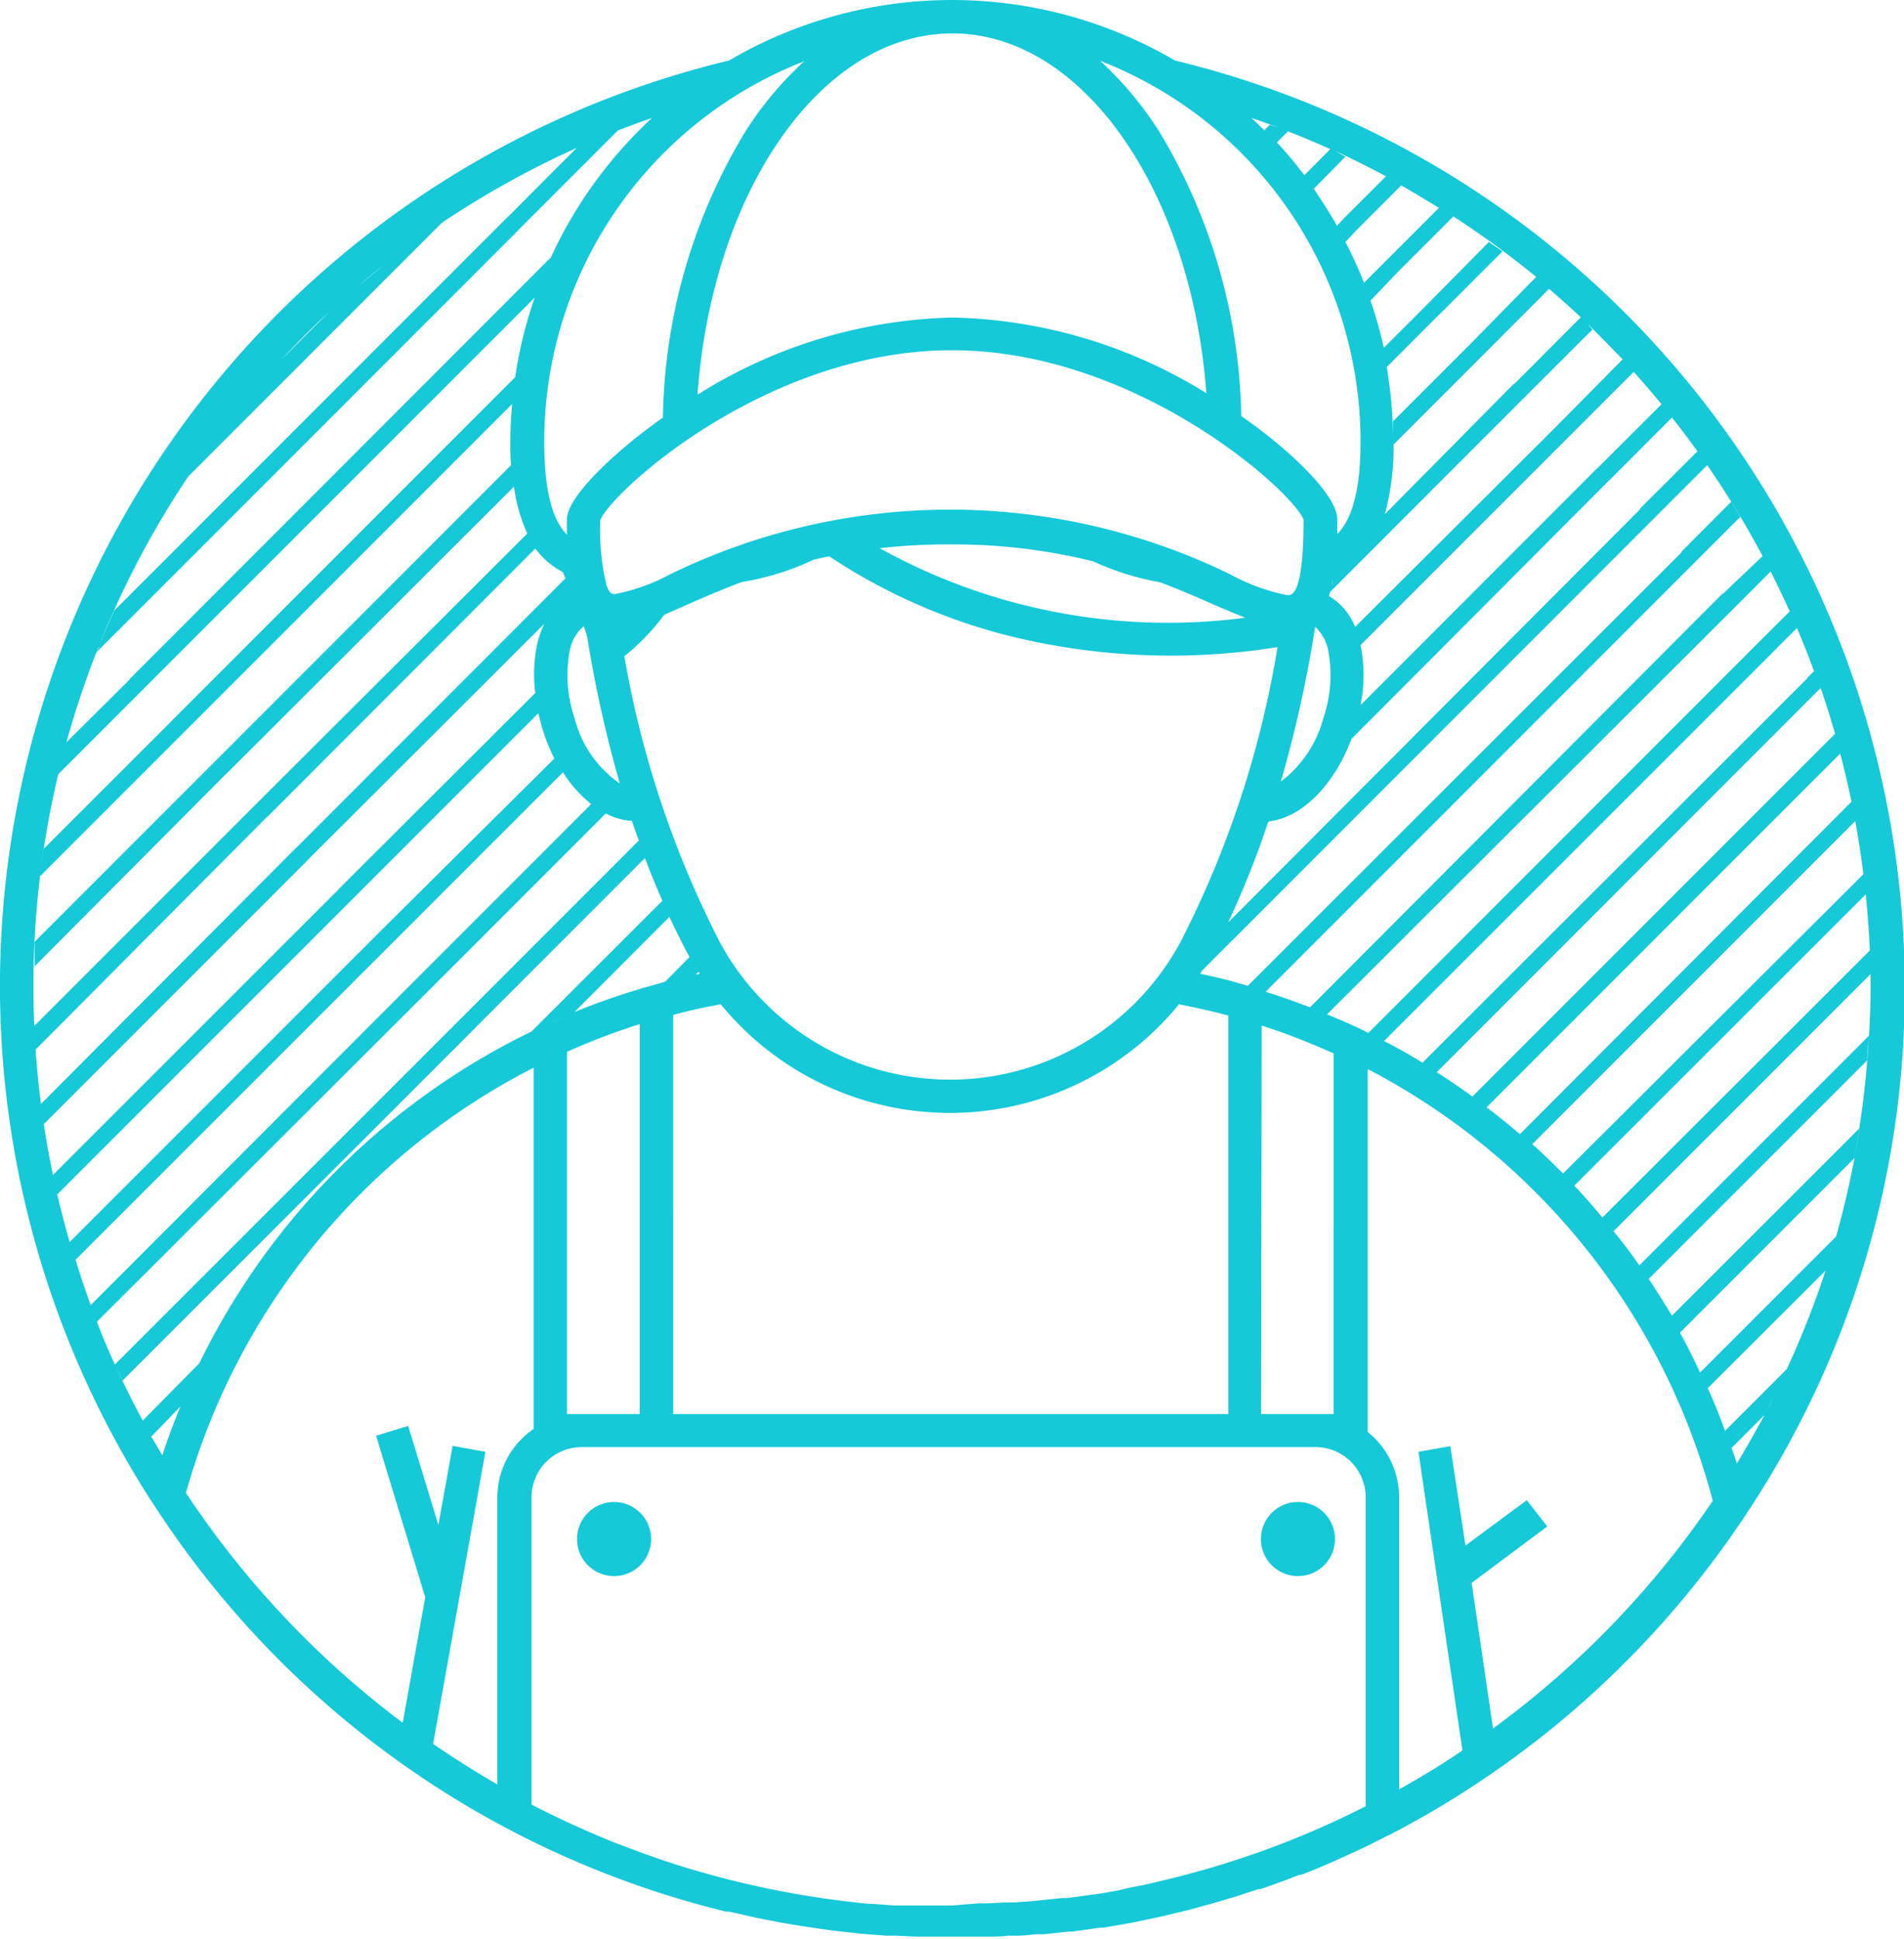 <?xml version="1.0" encoding="UTF-8"?> <svg xmlns="http://www.w3.org/2000/svg" id="Слой_1" data-name="Слой 1" viewBox="0 0 125.95 128.2"> <defs> <style>.cls-1{fill:#15c9d8;}</style> </defs> <path class="cls-1" d="M126,65.23A63.09,63.09,0,0,0,77.72,4,29.18,29.18,0,0,0,48.23,4,62.94,62.94,0,0,0,9.91,99.1v0l.27.41A62.8,62.8,0,0,0,48,126.4l.2,0,1.86.42.46.09,1.12.22.71.12,1,.16,1.59.23.6.07,1.27.14.67.06,1.18.09.67,0,1.26.06.47,0h.13c.6,0,1.21,0,1.81,0s1.2,0,1.8,0h.12l.45,0c.43,0,.85,0,1.27-.06h.16l.47,0c.43,0,.86-.06,1.29-.1h.1l.43,0,1.57-.17.22,0c.62-.08,1.23-.16,1.84-.26l.25,0,1.51-.26.54-.1,1.2-.25.64-.14,1.09-.26.68-.16,1-.28c.58-.15,1.15-.32,1.73-.5l.39-.11,1.27-.42.22-.07h0l.13,0c.51-.17,1-.35,1.52-.54l.33-.12.74-.29.12,0,.47-.18.5-.2,1.16-.5.62-.28,1.07-.49.66-.31,1.06-.54.34-.16.59-.31h0a63.08,63.08,0,0,0,22.87-20.74l.27-.41v0A62.56,62.56,0,0,0,126,65.23ZM109.06,84.57h0l14.46-14.46c0-.56.08-1.12.11-1.68a59.78,59.78,0,0,1-.64,6.19L110.6,87C110.11,86.19,109.59,85.37,109.06,84.57Zm13.62-8c-.34,1.76-.74,3.49-1.22,5.19l-9,9c-.42-.89-.86-1.78-1.33-2.64Zm.32-1.89c-.1.63-.21,1.26-.32,1.89C122.79,75.89,122.9,75.26,123,74.63ZM120.78,84c.24-.74.47-1.49.68-2.25a60.22,60.22,0,0,1-4,10.31c.25-.5.49-1,.73-1.52l-4.08,4.08c-.35-1-.73-1.91-1.14-2.83Zm-4.08,9.63c.25-.48.49-1,.73-1.45C117.19,92.63,117,93.11,116.7,93.59Zm6.94-25.15-15.2,15.2h0c-.67-1-1.39-1.88-2.12-2.78l.42.51,17-17c0,.28,0,.56,0,.84C123.74,66.31,123.7,67.38,123.64,68.44ZM122.49,53l-21.95,22c-.72-.62-1.45-1.21-2.2-1.78l23.39-23.39a60.47,60.47,0,0,1,1.69,9.39c0-.47-.09-.94-.15-1.42L103.4,77.6c-.71-.71-1.43-1.4-2.18-2.07l.14.13,21.38-21.38C122.66,53.84,122.58,53.4,122.49,53ZM90.07,68.08c-.75-.36-1.52-.7-2.29-1l27-26.94h0l2.41-2.41c-.18-.35-.37-.68-.55-1L114,39.24l-.05,0,0,0-.09.1L86.66,66.61h0c-.72-.27-1.44-.54-2.17-.78h0l-.77-.25.51-.51,27.63-27.63.09-.09,0,0,.06-.06,3.11-3.11-.6-1-3.29,3.3,0,0,0,.05-.1.1L83.54,64.19l-.09.09-.1.1-.84.84.15,0,.11,0-.11,0-1.41-.4v0c-.62-.16-1.24-.3-1.86-.43q.33-.53.63-1.08c.32-.6.62-1.2.91-1.8h0l-.06.13c-.28.56-.55,1.12-.85,1.67-.16.3-.34.59-.51.88l1.85-1.86.1-.1.1-.09,27.62-27.63h0l3.8-3.8c-.21-.31-.42-.62-.64-.92l-3.85,3.84,0,.05,0,0-.1.1L81.24,61a60,60,0,0,0,2.64-6.62l.07-.07c2.16-.24,4.3-2.38,5.45-5.45h0L106.31,31.9l.1-.1,0,0,.07-.06,4.12-4.13a60.8,60.8,0,0,1,7.79,12.82L116.81,42l-.1.1-.09.09L90.52,68.3l.64.34c-.23-.12-.45-.25-.69-.36h0Zm-6.61-.27,1.2.41h0c1.21.43,2.4.92,3.56,1.44V93.51h-4.8Zm-.4-2.43.47.14.1,0-.1,0ZM37.51,69.55a44.92,44.92,0,0,1,4.81-1.83V93.51H37.51ZM38,66.92h0l6.28-6.29h0c.42.89.86,1.78,1.33,2.66L44,64.92h0l-.89.25A47.06,47.06,0,0,0,38,66.92ZM35.48,36.36a5.19,5.19,0,0,0,1.76,1.47c.12.32.24.62.36.92-.07-.16-.13-.33-.2-.5L19.79,55.87l-.1.1-.1.09L2.71,73c-.18-1.34-.3-2.69-.38-4,0,.14,0,.29,0,.43L17.61,54.07,17.7,54l.1-.1L35.41,36.27Zm.35-17.93,0-.07ZM85.17,39.36A13.26,13.26,0,0,1,81.42,38a42.25,42.25,0,0,0-37.14,0,12.71,12.71,0,0,1-3.59,1.28c-.2,0-.37,0-.57-.58a15.58,15.58,0,0,1-.41-4.32c.8-1.9,11-11.22,23.26-11.22s22.59,9.39,23.26,11.2C86.23,39.36,85.46,39.36,85.17,39.36ZM87,41.45a2.88,2.88,0,0,1,.88,1.68,8.77,8.77,0,0,1-.33,4.33,7.76,7.76,0,0,1-2.82,4.22A84,84,0,0,0,87,41.45Zm-4.63-.6a39.35,39.35,0,0,1-24.18-4.6A39.9,39.9,0,0,1,63,36a38.18,38.18,0,0,1,9.32,1.12,17.61,17.61,0,0,0,4.41,1.38c1.45.55,2.73,1.11,3.83,1.6ZM41,51.81A7.48,7.48,0,0,1,38,47.46a8.77,8.77,0,0,1-.33-4.33,2.83,2.83,0,0,1,.94-1.72,5.47,5.47,0,0,1,.24.75A83.22,83.22,0,0,0,41,51.81ZM37.3,39.61l-.11.08Zm-.51.44s0,0,0,0S36.78,40.07,36.79,40.05ZM2.9,74.33,20.38,56.85l.09-.1.1-.1L36,41.25a6.86,6.86,0,0,0-.48,1.41,9.7,9.7,0,0,0-.11,3.16L22.46,58.74l-.09.1L3.5,77.7c.09.43.19.86.29,1.28L23.15,59.62l.1-.1.09-.09L35.61,47.16h0c.08.32.16.64.26,1a12.75,12.75,0,0,0,.8,2h0L25.23,61.51l0,0L4.61,82.13A60.5,60.5,0,0,1,2.71,73C2.76,73.41,2.83,73.87,2.9,74.33ZM35.48,46.49h0Zm-9.56,15.9.1-.1.09-.09L37.24,51.07a8.37,8.37,0,0,0,1.87,2.1L28,64.28l-.1.1L6,86.3c-.36-1-.71-2-1-3Zm-19.5,25L28.79,65.07h0L40.07,53.79a4.26,4.26,0,0,0,1.73.49c.15.43.3.87.46,1.3h0L30.78,67.06l0,0L7.6,90.23C7,88.94,6.48,87.63,6,86.3,6.13,86.68,6.27,87.06,6.42,87.44Zm34.88-44c.18-.14.4-.32.64-.54a15.29,15.29,0,0,0,2-2.2l1.28-.56c1.1-.49,2.38-1.05,3.84-1.6A18,18,0,0,0,53.85,37l1-.22c.29.2.59.39.89.58A38.58,38.58,0,0,0,66.8,42.06a44.52,44.52,0,0,0,17.71.73,66,66,0,0,1-6.43,19.52,17.31,17.31,0,0,1-30.46,0A65.92,65.92,0,0,1,41.3,43.4Zm4.38,20,0,0,0,0c.19.35.4.7.61,1l-.58.13.31-.07.19-.19C46,64,45.85,63.68,45.68,63.37Zm-1.15,3.72c1-.27,2.09-.51,3.15-.7a19.58,19.58,0,0,0,30.31,0c1.1.21,2.19.46,3.26.74V93.51H44.53ZM90,42.66h0l13.52-13.52.1-.1,4.45-4.45c.63.7,1.24,1.41,1.84,2.14l-4.21,4.2,0,0-.05.05-.1.09L90,46.63h0A10,10,0,0,0,90,42.66Zm-.38,5.46ZM89.85,42v0Zm0,5.36h0ZM117.4,43l.1-.1,0,0,.06-.07,1.31-1.3c-.07-.16-.14-.31-.2-.46.47,1.08.92,2.19,1.33,3.31l-.45.44,0,0,0,.05-.1.09L94.1,70.27h0c-.83-.51-1.69-1-2.55-1.43ZM95.07,70.87l25.2-25.21h0l.17-.16c-.13-.38-.26-.76-.4-1.13.63,1.71,1.18,3.47,1.65,5.25-.09-.37-.19-.74-.29-1.11l-24,24c-.77-.56-1.56-1.1-2.36-1.61Zm28.35-11.73c.12,1.23.22,2.47.27,3.71L106,80.51c-.6-.72-1.22-1.43-1.86-2.11ZM108.09,24.58l-.75-.81Zm-.75-.82L103,28.15l-.1.1L89.64,41.46a4.18,4.18,0,0,0-1.73-2.05l.09-.28h0l12.77-12.78.1-.09,0,0,.06-.07,4.41-4.4L105,21.4C105.8,22.17,106.58,23,107.34,23.76Zm-18.9-8.83c-.47-.84-1-1.65-1.53-2.44h0l.09-.1.1-.1L89,10.36,88.35,10c1.45.66,2.86,1.39,4.25,2.16l-.92-.5-2.59,2.59-.1.09Zm1.34.24h0l2.91-2.91c.84.47,1.68,1,2.5,1.48l-3.42,3.42h0L90.23,18.7A29.58,29.58,0,0,0,89,16Zm2.4,14.05v.18L98,23.58l.09-.09,4.38-4.39c.72.62,1.42,1.24,2.1,1.88l-4.39,4.4-.05,0,0,0-.09.1L91.61,34h0A16.9,16.9,0,0,0,92.18,29.22Zm5.23-6.62-.1.1-5.16,5.16q0,.67,0,1.35h0a28.81,28.81,0,0,0-.42-4.94l3.46-3.46.1-.1h0l.1-.09,4-4L98.49,16l-3.95,4h0l-3,3a28.7,28.7,0,0,0-.88-3.12h0L92.45,18l.1-.1h0l.1-.1,3.49-3.49a61.85,61.85,0,0,1,5.48,4Zm-2.22-8.86,1,.61ZM90.61,36.13v0Zm-2.5,2.58c0-.16.07-.32.1-.49l.08-.17-.08.17C88.18,38.39,88.14,38.55,88.11,38.71Zm.64-.88a.41.41,0,0,0,.11-.07A.41.41,0,0,1,88.75,37.83Zm.47-.29.1-.06Zm1-.86h0ZM88,9.86l-1.65,1.66-.07.06h0c-.57-.75-1.17-1.47-1.81-2.16l.75-.76L84,8.25l-.37.37h0c-.28-.28-.56-.56-.85-.82C84.57,8.4,86.29,9.1,88,9.86Zm-1.59,1.92a.43.43,0,0,0,0-.07l0,.06ZM90,29.21c0,3.4-.63,5.18-1.54,6.11v-1c0-1.53-3-4.48-6.35-6.81a37.71,37.71,0,0,0-5.42-18.8,23.33,23.33,0,0,0-3.92-4.69A27,27,0,0,1,90,29.21Zm-27-27C71.64,2.21,78.81,12.64,79.8,26A33.06,33.06,0,0,0,63,21,33,33,0,0,0,46.14,26.1C47.11,12.67,54.29,2.21,63,2.21ZM53.2,4.05a23,23,0,0,0-3.92,4.69,37.62,37.62,0,0,0-5.43,18.87c-3.3,2.34-6.35,5.27-6.35,6.74,0,.35,0,.67,0,1-.1-.1-.19-.21-.28-.32C36.4,33.93,36,32,36,29.21A27,27,0,0,1,53.2,4.05ZM39.27,9.29l-1.11.49Zm-1.12.49-4.5,4.51-.1.09-.1.1L7.52,40.41a60.22,60.22,0,0,1,4.93-8.9L29.22,14.74q-2,1.32-3.83,2.79A60.89,60.89,0,0,1,38.15,9.78ZM25.37,17.54c-.61.49-1.21,1-1.81,1.49C24.16,18.52,24.76,18,25.37,17.54Zm-1.84,1.51c-.59.51-1.18,1-1.76,1.57C22.35,20.09,22.94,19.56,23.53,19.05Zm-1.76,1.57L18.29,24.1q-1.59,1.72-3,3.57A61.26,61.26,0,0,1,21.77,20.62ZM12.45,31.51c.43-.65.88-1.29,1.35-1.93C13.33,30.22,12.88,30.86,12.45,31.51Zm1.44-2.06c.44-.59.88-1.18,1.34-1.76C14.77,28.27,14.33,28.86,13.89,29.45Zm-6.37,11c-.33.74-.65,1.49-.95,2.24C6.87,41.9,7.19,41.15,7.52,40.41Zm-1,2.32,0,.06c0,.1-.07.19-.11.29Zm-.16.39L6.52,43l.09-.1.1-.1L34.24,15.27l.09-.1.1-.1,6.44-6.44c.75-.29,1.5-.57,2.26-.83a29.12,29.12,0,0,0-6.73,9.31l0-.05-.1.1L8.7,44.78l-.1.1L8.51,45,4.4,49.08c-.2.7-.38,1.41-.55,2.12l5.44-5.44.1-.1.09-.09L35.37,19.68h0a28.87,28.87,0,0,0-1.29,5.26h0L11.47,47.55l-.1.1-.09.1L2.9,56.12c-.09.61-.18,1.22-.26,1.83l9.42-9.42.1-.1.09-.09L33.88,26.71h0c-.07.83-.12,1.66-.12,2.5,0,.55,0,1.05.05,1.55h0L14.24,50.33l-.09.09-.1.1L2.29,62.28c0,.54,0,1.08,0,1.62L14.83,51.3l.1-.09.1-.1L34,32.18h0a10.75,10.75,0,0,0,.88,3.1h0L16.92,53.19l-.1.1L2.27,67.84q-.06-1.31-.06-2.61A60.61,60.61,0,0,1,6.38,43.12ZM7.61,90.23c.16.36.32.72.49,1.07C7.93,91,7.77,90.59,7.61,90.23ZM8.1,91.3,31.47,67.94l.09-.1.1-.1,11-11h0c.36.94.74,1.88,1.16,2.82h0L35.17,68.2l.13-.06h0a47.56,47.56,0,0,0-22.11,22L9.44,93.94c.18.34.37.67.56,1C9.33,93.76,8.69,92.54,8.1,91.3ZM37.3,67.22c-.46.2-.91.39-1.36.6l-.64.3h0l.64-.3C36.39,67.61,36.84,67.41,37.3,67.22ZM10,95,11.94,93c-.44,1.06-.84,2.13-1.2,3.23C10.49,95.82,10.24,95.38,10,95ZM32.9,99v19q-2.17-1.26-4.25-2.68L32.11,96l-2.17-.39L29,100.84l-2-6.55-2.12.65,3.25,10.68-1.49,8.3A61.23,61.23,0,0,1,12.3,98.72a45.28,45.28,0,0,1,23-28.12V94.49A5.49,5.49,0,0,0,32.9,99Zm57.44,20.44a59.73,59.73,0,0,1-7.85,3.31l-.18.06-1.29.42h0c-.7.22-1.4.42-2.11.61-.3.08-.6.17-.9.24l-.68.17-1,.24-.61.14-1.18.23L74,125c-.53.1-1.06.19-1.6.27l-.08,0q-.89.14-1.77.24l-.3,0-1.43.15-.51.05-1.23.09-.58,0-1.24.06-.52,0L63,126l-1.76,0-.36,0-1.08,0h-.32l-.32,0-1.5-.11-.17,0a61.34,61.34,0,0,1-14-3l-.43-.16c-.34-.11-.68-.23-1-.36l-1.15-.43-.21-.08q-2.84-1.14-5.54-2.53V99a3.32,3.32,0,0,1,3.32-3.31H87A3.32,3.32,0,0,1,90.34,99Zm8.42-5.17-1.41-9.6,5-3.73L101,99.2l-4.06,3-1-6.57L93.83,96l2.91,19.75q-2,1.36-4.19,2.57V99a5.51,5.51,0,0,0-2.08-4.31v-24A45.17,45.17,0,0,1,113.3,99.24,61,61,0,0,1,98.76,114.3Zm16.13-17.52c-.11-.35-.24-.69-.35-1l.19-.19,2-2C116.12,94.67,115.52,95.74,114.89,96.78Z"></path> <path class="cls-1" d="M40.62,99.32a2.45,2.45,0,1,0,2.45,2.45A2.45,2.45,0,0,0,40.62,99.32Z"></path> <path class="cls-1" d="M85.86,99.32a2.45,2.45,0,1,0,2.45,2.45A2.45,2.45,0,0,0,85.86,99.32Z"></path> </svg> 